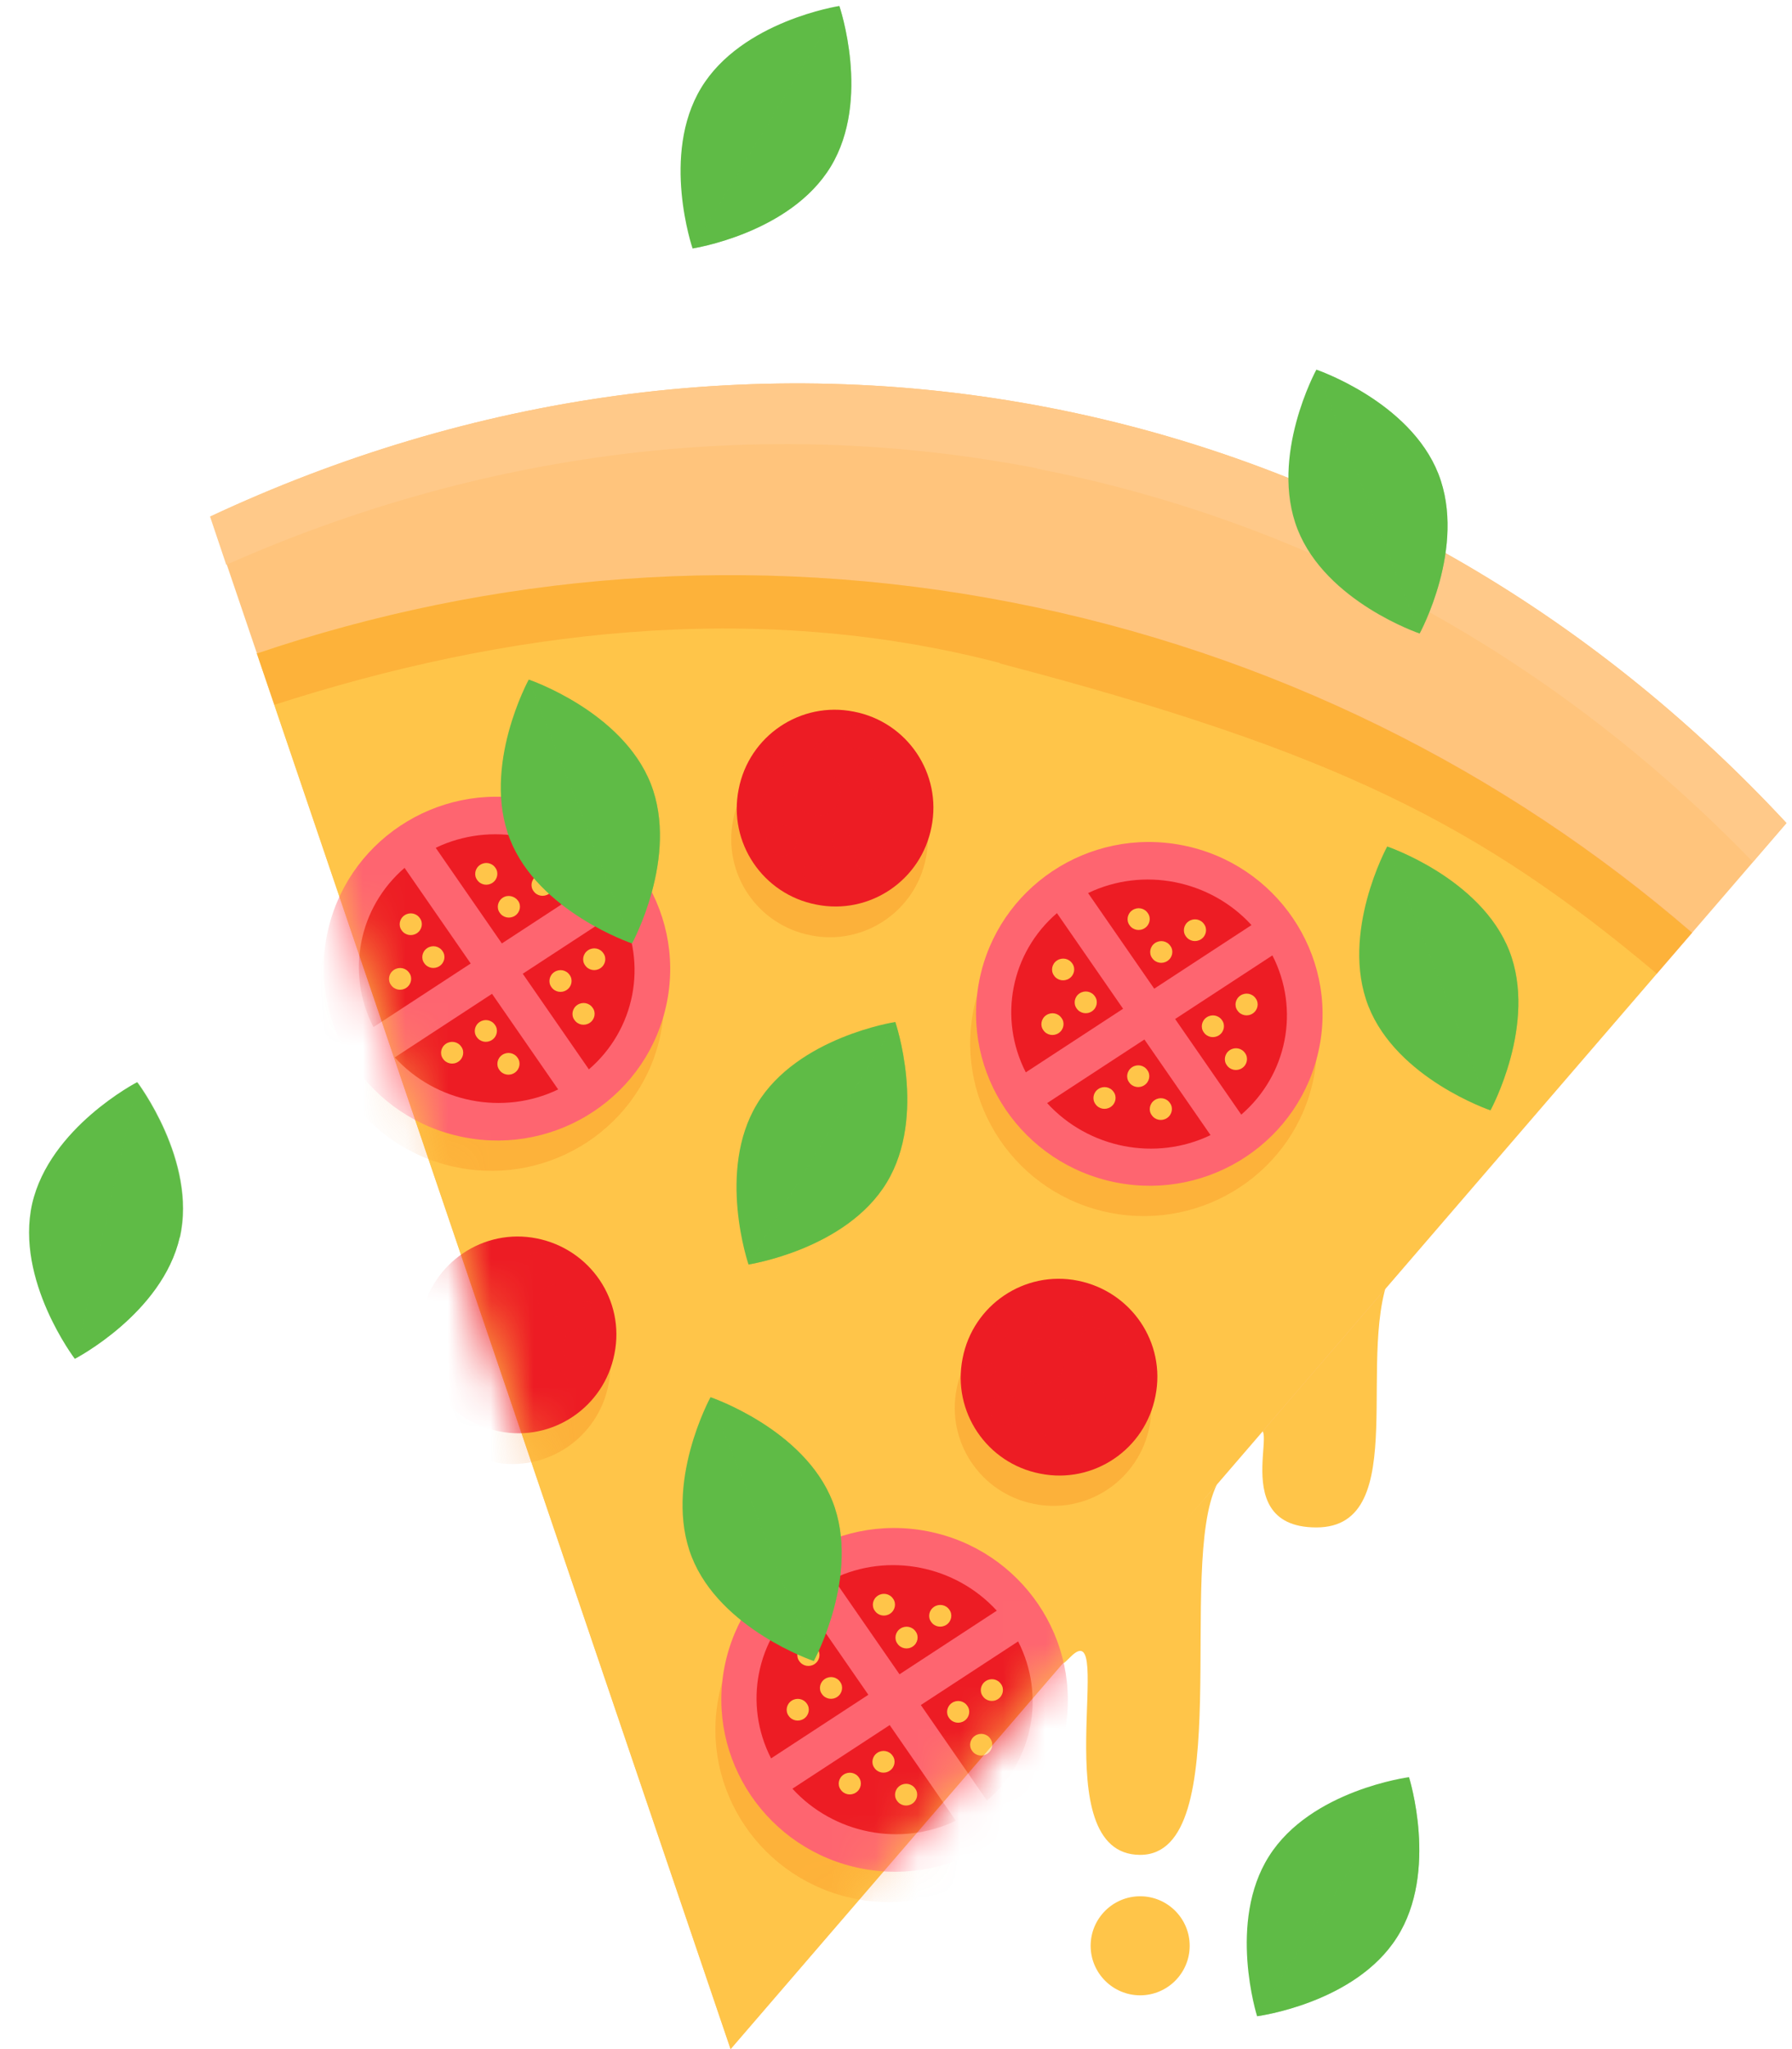 <svg width="42" height="48" viewBox="0 0 42 48" fill="none" xmlns="http://www.w3.org/2000/svg">
<g id="Frame" clip-path="url(#clip0_2_5632)">
<g id="Group">
<g id="Layer 1">
<g id="Group_2">
<path id="Vector" d="M32.652 29.69C31.702 31.61 33.142 35.78 30.852 35.78C28.562 35.78 30.312 32.64 29.222 33.73C28.132 34.82 32.652 29.69 32.652 29.69Z" fill="#FFC549"/>
<g id="Group_3">
<path id="Vector_2" d="M4.933 12.1L17.123 48L41.873 19.28C37.303 14.36 31.403 10.87 24.593 9.55C17.783 8.23 11.003 9.26 4.933 12.1Z" fill="#FFC47C"/>
<path id="Vector_3" d="M24.313 10.98C30.873 12.26 36.593 15.55 41.083 20.19L41.863 19.28C37.293 14.36 31.393 10.87 24.583 9.55C17.773 8.23 10.993 9.26 4.923 12.1L5.303 13.23C11.213 10.61 17.743 9.7 24.303 10.97L24.313 10.98Z" fill="#FFC989"/>
<path id="Vector_4" d="M6.023 15.32L17.123 48L39.653 21.85C35.253 18.05 29.823 15.3 23.703 14.11C17.583 12.92 11.523 13.44 6.013 15.31L6.023 15.32Z" fill="#FFC549"/>
<g id="Vector_5" style="mix-blend-mode:multiply" opacity="0.25">
<path d="M23.433 15.54C31.332 17.61 34.693 19.33 38.833 22.81L39.663 21.85C35.263 18.05 29.832 15.3 23.712 14.11C17.593 12.92 11.533 13.44 6.022 15.31L6.432 16.51C11.762 14.79 17.652 14.02 23.433 15.53V15.54Z" fill="#F6760D"/>
</g>
<g id="Clip path group">
<mask id="mask0_2_5632" style="mask-type:luminance" maskUnits="userSpaceOnUse" x="6" y="13" width="34" height="35">
<g id="clippath">
<path id="Vector_6" d="M6.023 15.32L17.123 48L39.653 21.85C35.253 18.05 29.823 15.3 23.703 14.11C17.583 12.92 11.523 13.44 6.013 15.31L6.023 15.32Z" fill="white"/>
</g>
</mask>
<g mask="url(#mask0_2_5632)">
<g id="Group_4">
<g id="Group_5">
<g id="Group_6" style="mix-blend-mode:multiply" opacity="0.25">
<path id="Vector_7" d="M12.282 19.45C10.082 19.02 7.942 20.44 7.522 22.62C7.092 24.8 8.532 26.92 10.732 27.35C12.932 27.78 15.072 26.36 15.492 24.18C15.912 22 14.482 19.88 12.282 19.45Z" fill="#F6760D"/>
<path id="Vector_8" d="M21.602 36.58C19.402 36.15 17.262 37.57 16.843 39.75C16.413 41.93 17.852 44.05 20.052 44.48C22.253 44.91 24.392 43.49 24.812 41.31C25.233 39.13 23.802 37.01 21.602 36.58Z" fill="#F6760D"/>
<path id="Vector_9" d="M27.572 20.51C25.372 20.08 23.232 21.5 22.812 23.68C22.392 25.86 23.822 27.98 26.022 28.41C28.222 28.84 30.362 27.42 30.792 25.24C31.222 23.06 29.782 20.94 27.572 20.51Z" fill="#F6760D"/>
</g>
<g id="Group_7">
<g id="Group_8">
<path id="Vector_10" d="M15.632 23.47C15.202 25.65 13.072 27.07 10.872 26.64C8.672 26.21 7.232 24.09 7.662 21.91C8.092 19.73 10.222 18.31 12.422 18.74C14.622 19.17 16.062 21.29 15.632 23.47Z" fill="#FE6570"/>
<g id="Group_9">
<path id="Vector_11" d="M12.252 22.81L13.802 25.05C14.882 24.12 15.182 22.59 14.532 21.32L12.252 22.81Z" fill="#ED1C24"/>
<path id="Vector_12" d="M11.762 22.1L14.042 20.61C13.072 19.55 11.502 19.24 10.212 19.86L11.762 22.1Z" fill="#ED1C24"/>
<path id="Vector_13" d="M11.032 22.57L9.482 20.33C8.402 21.26 8.102 22.79 8.752 24.06L11.032 22.57Z" fill="#ED1C24"/>
<path id="Vector_14" d="M11.532 23.28L9.252 24.77C10.222 25.83 11.792 26.14 13.082 25.52L11.532 23.28Z" fill="#ED1C24"/>
</g>
<path id="Vector_15" d="M11.182 20.61C11.262 20.73 11.422 20.76 11.542 20.68C11.662 20.6 11.692 20.44 11.612 20.33C11.532 20.21 11.372 20.18 11.252 20.26C11.132 20.34 11.102 20.5 11.182 20.61ZM12.502 20.87C12.582 20.99 12.742 21.02 12.862 20.94C12.982 20.86 13.012 20.7 12.932 20.59C12.852 20.47 12.692 20.44 12.572 20.52C12.452 20.6 12.422 20.76 12.502 20.87ZM11.712 21.38C11.792 21.5 11.952 21.53 12.072 21.45C12.192 21.37 12.222 21.21 12.142 21.1C12.062 20.99 11.902 20.95 11.782 21.03C11.662 21.11 11.632 21.27 11.712 21.38ZM9.592 22.79C9.512 22.67 9.352 22.64 9.232 22.72C9.112 22.8 9.082 22.96 9.162 23.07C9.242 23.19 9.402 23.22 9.522 23.14C9.642 23.06 9.672 22.9 9.592 22.79ZM9.842 21.51C9.762 21.39 9.602 21.36 9.482 21.44C9.362 21.52 9.332 21.68 9.412 21.79C9.492 21.91 9.652 21.94 9.772 21.86C9.892 21.78 9.922 21.62 9.842 21.51ZM10.372 22.28C10.292 22.16 10.132 22.13 10.012 22.21C9.892 22.29 9.862 22.45 9.942 22.56C10.022 22.68 10.182 22.71 10.302 22.63C10.422 22.55 10.452 22.39 10.372 22.28ZM10.812 24.52C10.732 24.4 10.572 24.37 10.452 24.45C10.332 24.53 10.302 24.69 10.382 24.8C10.462 24.92 10.622 24.95 10.742 24.87C10.862 24.79 10.892 24.63 10.812 24.52ZM11.602 24.01C11.522 23.89 11.362 23.86 11.242 23.94C11.122 24.02 11.092 24.18 11.172 24.29C11.252 24.41 11.412 24.44 11.532 24.36C11.652 24.28 11.682 24.12 11.602 24.01ZM12.132 24.78C12.052 24.66 11.892 24.63 11.772 24.71C11.652 24.79 11.622 24.95 11.702 25.06C11.782 25.18 11.942 25.21 12.062 25.13C12.182 25.05 12.212 24.89 12.132 24.78ZM13.462 23.89C13.542 24.01 13.702 24.04 13.822 23.96C13.942 23.88 13.972 23.72 13.892 23.61C13.812 23.49 13.652 23.46 13.532 23.54C13.412 23.62 13.382 23.78 13.462 23.89ZM13.712 22.61C13.792 22.73 13.952 22.76 14.072 22.68C14.192 22.6 14.222 22.44 14.142 22.33C14.062 22.21 13.902 22.18 13.782 22.26C13.662 22.34 13.632 22.5 13.712 22.61ZM12.922 23.12C13.002 23.24 13.162 23.27 13.282 23.19C13.402 23.11 13.432 22.95 13.352 22.84C13.272 22.72 13.112 22.69 12.992 22.77C12.872 22.85 12.842 23.01 12.922 23.12Z" fill="#FFC549"/>
</g>
<g id="Group_10">
<path id="Vector_16" d="M24.952 40.6C24.522 42.78 22.392 44.2 20.192 43.77C17.992 43.34 16.552 41.22 16.982 39.04C17.412 36.86 19.542 35.44 21.742 35.87C23.942 36.3 25.382 38.42 24.952 40.6Z" fill="#FE6570"/>
<g id="Group_11">
<path id="Vector_17" d="M21.582 39.94L23.132 42.18C24.212 41.25 24.512 39.72 23.862 38.45L21.582 39.94Z" fill="#ED1C24"/>
<path id="Vector_18" d="M21.082 39.22L23.362 37.73C22.392 36.67 20.822 36.36 19.532 36.98L21.082 39.22Z" fill="#ED1C24"/>
<path id="Vector_19" d="M20.352 39.7L18.802 37.46C17.722 38.39 17.422 39.92 18.072 41.19L20.352 39.7Z" fill="#ED1C24"/>
<path id="Vector_20" d="M20.852 40.41L18.572 41.9C19.542 42.96 21.112 43.27 22.402 42.65L20.852 40.41Z" fill="#ED1C24"/>
</g>
<path id="Vector_21" d="M20.502 37.73C20.582 37.85 20.742 37.88 20.862 37.8C20.982 37.72 21.012 37.56 20.932 37.45C20.852 37.33 20.692 37.3 20.572 37.38C20.452 37.46 20.422 37.62 20.502 37.73ZM21.822 37.99C21.902 38.11 22.062 38.14 22.182 38.06C22.302 37.98 22.332 37.82 22.252 37.71C22.172 37.59 22.012 37.56 21.892 37.64C21.772 37.72 21.742 37.88 21.822 37.99ZM21.032 38.5C21.112 38.62 21.272 38.65 21.392 38.57C21.512 38.49 21.542 38.33 21.462 38.22C21.382 38.1 21.222 38.07 21.102 38.15C20.982 38.23 20.952 38.39 21.032 38.5ZM18.912 39.91C18.832 39.79 18.672 39.76 18.552 39.84C18.432 39.92 18.402 40.08 18.482 40.19C18.562 40.31 18.722 40.34 18.842 40.26C18.962 40.18 18.992 40.02 18.912 39.91ZM19.162 38.63C19.082 38.51 18.922 38.48 18.802 38.56C18.682 38.64 18.652 38.8 18.732 38.91C18.812 39.03 18.972 39.06 19.092 38.98C19.212 38.9 19.242 38.74 19.162 38.63ZM19.692 39.4C19.612 39.28 19.452 39.25 19.332 39.33C19.212 39.41 19.182 39.57 19.262 39.68C19.342 39.8 19.502 39.83 19.622 39.75C19.742 39.67 19.772 39.51 19.692 39.4ZM20.132 41.64C20.052 41.52 19.892 41.49 19.772 41.57C19.652 41.65 19.622 41.81 19.702 41.92C19.782 42.04 19.942 42.07 20.062 41.99C20.182 41.91 20.212 41.75 20.132 41.64ZM20.922 41.13C20.842 41.01 20.682 40.98 20.562 41.06C20.442 41.14 20.412 41.3 20.492 41.41C20.572 41.53 20.732 41.56 20.852 41.48C20.972 41.4 21.002 41.24 20.922 41.13ZM21.452 41.9C21.372 41.78 21.212 41.75 21.092 41.83C20.972 41.91 20.942 42.07 21.022 42.18C21.102 42.3 21.262 42.33 21.382 42.25C21.502 42.17 21.532 42.01 21.452 41.9ZM22.782 41.01C22.862 41.13 23.022 41.16 23.142 41.08C23.262 41 23.292 40.84 23.212 40.73C23.132 40.61 22.972 40.58 22.852 40.66C22.732 40.74 22.702 40.9 22.782 41.01ZM23.032 39.73C23.112 39.85 23.272 39.88 23.392 39.8C23.512 39.72 23.542 39.56 23.462 39.45C23.382 39.33 23.222 39.3 23.102 39.38C22.982 39.46 22.952 39.62 23.032 39.73ZM22.242 40.24C22.322 40.36 22.482 40.39 22.602 40.31C22.722 40.23 22.752 40.07 22.672 39.96C22.592 39.84 22.432 39.81 22.312 39.89C22.192 39.97 22.162 40.13 22.242 40.24Z" fill="#FFC549"/>
</g>
<g id="Group_12">
<path id="Vector_22" d="M30.922 24.53C30.492 26.71 28.362 28.13 26.162 27.7C23.962 27.27 22.522 25.15 22.952 22.97C23.382 20.79 25.512 19.37 27.712 19.8C29.912 20.23 31.352 22.35 30.922 24.53Z" fill="#FE6570"/>
<g id="Group_13">
<path id="Vector_23" d="M27.542 23.87L29.092 26.11C30.172 25.18 30.472 23.65 29.822 22.38L27.542 23.87Z" fill="#ED1C24"/>
<path id="Vector_24" d="M27.052 23.16L29.332 21.67C28.362 20.61 26.792 20.3 25.502 20.92L27.052 23.16Z" fill="#ED1C24"/>
<path id="Vector_25" d="M26.322 23.63L24.772 21.39C23.692 22.32 23.392 23.85 24.042 25.12L26.322 23.63Z" fill="#ED1C24"/>
<path id="Vector_26" d="M26.822 24.35L24.542 25.84C25.512 26.9 27.082 27.21 28.372 26.59L26.822 24.35Z" fill="#ED1C24"/>
</g>
<path id="Vector_27" d="M26.472 21.67C26.552 21.79 26.712 21.82 26.832 21.74C26.952 21.66 26.982 21.5 26.902 21.39C26.822 21.27 26.662 21.24 26.542 21.32C26.422 21.4 26.392 21.56 26.472 21.67ZM27.792 21.93C27.872 22.05 28.032 22.08 28.152 22C28.272 21.92 28.302 21.76 28.222 21.65C28.142 21.53 27.982 21.5 27.862 21.58C27.742 21.66 27.712 21.82 27.792 21.93ZM27.002 22.44C27.082 22.56 27.242 22.59 27.362 22.51C27.482 22.43 27.512 22.27 27.432 22.16C27.352 22.04 27.192 22.01 27.072 22.09C26.952 22.17 26.922 22.33 27.002 22.44ZM24.882 23.85C24.802 23.73 24.642 23.7 24.522 23.78C24.402 23.86 24.372 24.02 24.452 24.13C24.532 24.25 24.692 24.28 24.812 24.2C24.932 24.12 24.962 23.96 24.882 23.85ZM25.132 22.57C25.052 22.45 24.892 22.42 24.772 22.5C24.652 22.58 24.622 22.74 24.702 22.85C24.782 22.97 24.942 23 25.062 22.92C25.182 22.84 25.212 22.68 25.132 22.57ZM25.662 23.34C25.582 23.22 25.422 23.19 25.302 23.27C25.182 23.35 25.152 23.51 25.232 23.62C25.312 23.74 25.472 23.77 25.592 23.69C25.712 23.61 25.742 23.45 25.662 23.34ZM26.102 25.58C26.022 25.46 25.862 25.43 25.742 25.51C25.622 25.59 25.592 25.75 25.672 25.86C25.752 25.98 25.912 26.01 26.032 25.93C26.152 25.85 26.182 25.69 26.102 25.58ZM26.892 25.07C26.812 24.95 26.652 24.92 26.532 25C26.412 25.08 26.382 25.24 26.462 25.35C26.542 25.47 26.702 25.5 26.822 25.42C26.942 25.34 26.972 25.18 26.892 25.07ZM27.422 25.84C27.342 25.72 27.182 25.69 27.062 25.77C26.942 25.85 26.912 26.01 26.992 26.12C27.072 26.24 27.232 26.27 27.352 26.19C27.472 26.11 27.502 25.95 27.422 25.84ZM28.752 24.95C28.832 25.07 28.992 25.1 29.112 25.02C29.232 24.94 29.262 24.78 29.182 24.67C29.102 24.55 28.942 24.52 28.822 24.6C28.702 24.68 28.672 24.84 28.752 24.95ZM29.002 23.67C29.082 23.79 29.242 23.82 29.362 23.74C29.482 23.66 29.512 23.5 29.432 23.39C29.352 23.27 29.192 23.24 29.072 23.32C28.952 23.4 28.922 23.56 29.002 23.67ZM28.212 24.18C28.292 24.3 28.452 24.33 28.572 24.25C28.692 24.17 28.722 24.01 28.642 23.9C28.562 23.78 28.402 23.75 28.282 23.83C28.162 23.91 28.132 24.07 28.212 24.18Z" fill="#FFC549"/>
</g>
</g>
</g>
<g id="Group_14">
<path id="Vector_28" opacity="0.25" d="M21.703 20.09C21.463 21.34 20.253 22.16 19.003 21.91C17.753 21.67 16.933 20.46 17.183 19.21C17.423 17.96 18.633 17.14 19.883 17.39C21.133 17.63 21.953 18.84 21.703 20.09Z" fill="#F6760D"/>
<path id="Vector_29" d="M21.832 19.37C21.593 20.62 20.383 21.44 19.133 21.19C17.883 20.95 17.062 19.74 17.312 18.49C17.552 17.24 18.762 16.42 20.012 16.67C21.262 16.91 22.082 18.12 21.832 19.37Z" fill="#ED1C24"/>
<g id="Vector_30" style="mix-blend-mode:multiply" opacity="0.25">
<path d="M20.782 18.21C20.822 18.01 20.692 17.82 20.492 17.78C20.292 17.74 20.102 17.87 20.062 18.07C20.022 18.27 20.152 18.46 20.352 18.5C20.552 18.54 20.742 18.41 20.782 18.21ZM19.262 18.04C18.972 17.98 18.682 18.17 18.632 18.47C18.572 18.76 18.762 19.05 19.062 19.1C19.352 19.16 19.642 18.97 19.692 18.67C19.752 18.38 19.562 18.09 19.262 18.04ZM20.472 19.75C20.282 19.71 20.092 19.84 20.052 20.03C20.012 20.22 20.142 20.41 20.332 20.45C20.522 20.49 20.712 20.36 20.752 20.17C20.792 19.98 20.662 19.79 20.472 19.75ZM19.092 20.2C18.962 20.17 18.842 20.26 18.812 20.39C18.782 20.52 18.872 20.64 19.002 20.67C19.132 20.7 19.252 20.61 19.282 20.48C19.312 20.35 19.222 20.23 19.092 20.2ZM18.392 19.34C18.202 19.3 18.012 19.43 17.972 19.62C17.932 19.81 18.062 20 18.252 20.04C18.442 20.08 18.632 19.95 18.672 19.76C18.712 19.57 18.582 19.38 18.392 19.34ZM18.372 17.92C18.392 17.82 18.322 17.72 18.222 17.7C18.122 17.68 18.022 17.75 18.002 17.85C17.982 17.95 18.052 18.05 18.152 18.07C18.252 18.09 18.352 18.02 18.372 17.92ZM21.522 19.31C21.472 19.56 21.232 19.72 20.992 19.67C20.742 19.62 20.582 19.38 20.632 19.14C20.682 18.89 20.922 18.73 21.162 18.78C21.412 18.83 21.572 19.07 21.522 19.31ZM20.302 17.32C20.272 17.46 20.132 17.56 19.992 17.53C19.852 17.5 19.752 17.36 19.782 17.22C19.812 17.08 19.952 16.98 20.092 17.01C20.232 17.04 20.332 17.18 20.302 17.32ZM19.392 17.58C19.372 17.66 19.292 17.72 19.212 17.7C19.132 17.68 19.072 17.6 19.092 17.52C19.112 17.44 19.192 17.38 19.272 17.4C19.352 17.42 19.412 17.5 19.392 17.58ZM19.932 19.73C19.912 19.85 19.792 19.93 19.672 19.91C19.552 19.89 19.472 19.77 19.492 19.65C19.512 19.53 19.632 19.45 19.752 19.47C19.872 19.49 19.952 19.61 19.932 19.73ZM18.102 18.78C18.092 18.85 18.012 18.9 17.942 18.89C17.872 18.88 17.822 18.8 17.832 18.73C17.842 18.66 17.922 18.61 17.992 18.62C18.062 18.63 18.112 18.71 18.102 18.78ZM21.302 18.26C21.292 18.31 21.242 18.35 21.192 18.34C21.142 18.33 21.102 18.28 21.112 18.23C21.122 18.18 21.172 18.14 21.222 18.15C21.272 18.16 21.312 18.21 21.302 18.26Z" fill="#ED1C24"/>
</g>
</g>
<g id="Group_15">
<path id="Vector_31" opacity="0.25" d="M26.942 33.41C26.702 34.66 25.492 35.48 24.242 35.23C22.992 34.99 22.172 33.78 22.422 32.53C22.662 31.28 23.872 30.46 25.122 30.71C26.372 30.96 27.192 32.16 26.942 33.41Z" fill="#F6760D"/>
<path id="Vector_32" d="M27.081 32.7C26.841 33.95 25.631 34.77 24.381 34.52C23.131 34.28 22.311 33.07 22.561 31.82C22.802 30.57 24.012 29.75 25.262 30C26.512 30.25 27.331 31.45 27.081 32.7Z" fill="#ED1C24"/>
<g id="Vector_33" style="mix-blend-mode:multiply" opacity="0.25">
<path d="M26.022 31.53C26.062 31.33 25.932 31.14 25.732 31.1C25.532 31.06 25.342 31.19 25.302 31.39C25.262 31.59 25.392 31.78 25.592 31.82C25.792 31.86 25.982 31.73 26.022 31.53ZM24.502 31.36C24.212 31.3 23.922 31.49 23.872 31.79C23.812 32.08 24.002 32.37 24.302 32.42C24.592 32.48 24.882 32.29 24.932 31.99C24.982 31.69 24.802 31.41 24.502 31.36ZM25.712 33.07C25.522 33.03 25.332 33.16 25.292 33.35C25.252 33.54 25.382 33.73 25.572 33.77C25.762 33.81 25.952 33.68 25.992 33.49C26.032 33.3 25.902 33.11 25.712 33.07ZM24.332 33.52C24.202 33.49 24.082 33.58 24.052 33.71C24.022 33.84 24.112 33.96 24.242 33.99C24.372 34.02 24.492 33.93 24.522 33.8C24.552 33.67 24.462 33.55 24.332 33.52ZM23.632 32.66C23.442 32.62 23.252 32.75 23.212 32.94C23.172 33.13 23.302 33.32 23.492 33.36C23.682 33.4 23.872 33.27 23.912 33.08C23.952 32.89 23.822 32.7 23.632 32.66ZM23.612 31.24C23.632 31.14 23.562 31.04 23.462 31.02C23.362 31 23.262 31.07 23.242 31.17C23.222 31.27 23.292 31.37 23.392 31.39C23.492 31.41 23.592 31.34 23.612 31.24ZM26.762 32.63C26.712 32.88 26.472 33.04 26.232 32.99C25.982 32.94 25.822 32.7 25.872 32.46C25.922 32.21 26.162 32.05 26.402 32.1C26.652 32.15 26.812 32.39 26.762 32.63ZM25.542 30.64C25.512 30.78 25.372 30.88 25.232 30.85C25.092 30.82 24.992 30.68 25.022 30.54C25.052 30.4 25.192 30.3 25.332 30.33C25.472 30.36 25.572 30.5 25.542 30.64ZM24.632 30.9C24.612 30.98 24.532 31.04 24.452 31.02C24.372 31 24.312 30.92 24.332 30.84C24.352 30.76 24.432 30.7 24.512 30.72C24.592 30.74 24.652 30.82 24.632 30.9ZM25.172 33.05C25.152 33.17 25.032 33.25 24.912 33.23C24.792 33.21 24.712 33.09 24.732 32.97C24.752 32.85 24.872 32.77 24.992 32.79C25.112 32.81 25.192 32.93 25.172 33.05ZM23.342 32.1C23.332 32.17 23.252 32.22 23.182 32.21C23.112 32.2 23.062 32.12 23.072 32.05C23.082 31.98 23.162 31.93 23.232 31.94C23.302 31.95 23.352 32.03 23.342 32.1ZM26.542 31.58C26.532 31.63 26.482 31.67 26.432 31.66C26.382 31.65 26.342 31.6 26.352 31.55C26.362 31.5 26.412 31.46 26.462 31.47C26.512 31.48 26.552 31.53 26.542 31.58Z" fill="#ED1C24"/>
</g>
</g>
<g id="Group_16">
<path id="Vector_34" opacity="0.25" d="M14.262 32.43C14.022 33.68 12.812 34.5 11.562 34.25C10.312 34.01 9.492 32.8 9.742 31.55C9.982 30.3 11.192 29.48 12.442 29.73C13.692 29.98 14.512 31.18 14.262 32.43Z" fill="#F6760D"/>
<path id="Vector_35" d="M14.402 31.71C14.162 32.96 12.952 33.78 11.702 33.53C10.452 33.29 9.632 32.08 9.882 30.83C10.122 29.58 11.332 28.76 12.582 29.01C13.832 29.26 14.652 30.46 14.402 31.71Z" fill="#ED1C24"/>
<g id="Vector_36" style="mix-blend-mode:multiply" opacity="0.25">
<path d="M13.342 30.54C13.382 30.34 13.252 30.15 13.052 30.11C12.852 30.07 12.662 30.2 12.622 30.4C12.582 30.6 12.712 30.79 12.912 30.83C13.112 30.87 13.302 30.74 13.342 30.54ZM11.822 30.37C11.532 30.31 11.242 30.5 11.192 30.8C11.132 31.09 11.322 31.38 11.622 31.43C11.912 31.49 12.202 31.3 12.252 31C12.312 30.71 12.122 30.42 11.822 30.37ZM13.032 32.08C12.842 32.04 12.652 32.17 12.612 32.36C12.572 32.55 12.702 32.74 12.892 32.78C13.082 32.82 13.272 32.69 13.312 32.5C13.352 32.31 13.222 32.12 13.032 32.08ZM11.652 32.53C11.522 32.5 11.402 32.59 11.372 32.72C11.342 32.85 11.432 32.97 11.562 33C11.692 33.03 11.812 32.94 11.842 32.81C11.872 32.68 11.782 32.56 11.652 32.53ZM10.952 31.67C10.762 31.63 10.572 31.76 10.532 31.95C10.492 32.14 10.622 32.33 10.812 32.37C11.002 32.41 11.192 32.28 11.232 32.09C11.272 31.9 11.142 31.71 10.952 31.67ZM10.932 30.25C10.952 30.15 10.882 30.05 10.782 30.03C10.682 30.01 10.582 30.08 10.562 30.18C10.542 30.28 10.612 30.38 10.712 30.4C10.812 30.42 10.912 30.35 10.932 30.25ZM14.082 31.64C14.032 31.89 13.792 32.05 13.552 32C13.302 31.95 13.142 31.71 13.192 31.47C13.242 31.22 13.482 31.06 13.722 31.11C13.972 31.16 14.132 31.4 14.082 31.64ZM12.862 29.65C12.832 29.79 12.692 29.89 12.552 29.86C12.412 29.83 12.312 29.69 12.342 29.55C12.372 29.41 12.512 29.31 12.652 29.34C12.792 29.37 12.892 29.51 12.862 29.65ZM11.952 29.91C11.932 29.99 11.852 30.05 11.772 30.03C11.692 30.01 11.632 29.93 11.652 29.85C11.672 29.77 11.752 29.71 11.832 29.73C11.912 29.75 11.972 29.83 11.952 29.91ZM12.492 32.06C12.472 32.18 12.352 32.26 12.232 32.24C12.112 32.22 12.032 32.1 12.052 31.98C12.072 31.86 12.192 31.78 12.312 31.8C12.432 31.82 12.512 31.94 12.492 32.06ZM10.662 31.11C10.652 31.18 10.572 31.23 10.502 31.22C10.432 31.21 10.382 31.13 10.392 31.06C10.402 30.99 10.482 30.94 10.552 30.95C10.622 30.96 10.672 31.04 10.662 31.11ZM13.862 30.59C13.852 30.64 13.802 30.68 13.752 30.67C13.702 30.66 13.662 30.61 13.672 30.56C13.682 30.51 13.732 30.47 13.782 30.48C13.832 30.49 13.872 30.54 13.862 30.59Z" fill="#ED1C24"/>
</g>
</g>
</g>
</g>
</g>
<g id="Group_17">
<path id="Vector_37" d="M20.783 27.7C19.833 29.27 17.543 29.62 17.543 29.62C17.543 29.62 16.793 27.43 17.743 25.86C18.693 24.29 20.983 23.94 20.983 23.94C20.983 23.94 21.733 26.13 20.783 27.7Z" fill="#5FBB46"/>
<g id="Vector_38" style="mix-blend-mode:multiply" opacity="0.5">
<path d="M20.783 27.7C19.833 29.27 17.543 29.62 17.543 29.62L20.983 23.94C20.983 23.94 21.733 26.13 20.783 27.7Z" fill="#5FBB46"/>
</g>
</g>
<g id="Group_18">
<path id="Vector_39" d="M19.472 3.9C18.522 5.47 16.232 5.82 16.232 5.82C16.232 5.82 15.482 3.63 16.432 2.06C17.382 0.49 19.672 0.14 19.672 0.14C19.672 0.14 20.422 2.33 19.472 3.9Z" fill="#5FBB46"/>
<g id="Vector_40" style="mix-blend-mode:multiply" opacity="0.5">
<path d="M19.472 3.9C18.522 5.47 16.232 5.82 16.232 5.82L19.672 0.14C19.672 0.14 20.422 2.33 19.472 3.9Z" fill="#5FBB46"/>
</g>
</g>
<g id="Group_19">
<path id="Vector_41" d="M19.512 35.17C20.182 36.88 19.072 38.91 19.072 38.91C19.072 38.91 16.882 38.17 16.212 36.47C15.542 34.76 16.652 32.73 16.652 32.73C16.652 32.73 18.842 33.47 19.512 35.17Z" fill="#5FBB46"/>
<g id="Vector_42" style="mix-blend-mode:multiply" opacity="0.5">
<path d="M19.512 35.17C20.182 36.88 19.072 38.91 19.072 38.91L16.652 32.73C16.652 32.73 18.842 33.47 19.512 35.17Z" fill="#5FBB46"/>
</g>
</g>
<g id="Group_20">
<path id="Vector_43" d="M35.372 22.27C36.042 23.98 34.932 26.01 34.932 26.01C34.932 26.01 32.742 25.27 32.072 23.57C31.402 21.86 32.512 19.83 32.512 19.83C32.512 19.83 34.702 20.57 35.372 22.27Z" fill="#5FBB46"/>
<g id="Vector_44" style="mix-blend-mode:multiply" opacity="0.5">
<path d="M35.373 22.27C36.043 23.98 34.933 26.01 34.933 26.01L32.513 19.83C32.513 19.83 34.703 20.57 35.373 22.27Z" fill="#5FBB46"/>
</g>
</g>
<g id="Group_21">
<path id="Vector_45" d="M32.743 45.38C31.763 46.93 29.463 47.23 29.463 47.23C29.463 47.23 28.763 45.02 29.743 43.48C30.723 41.93 33.023 41.63 33.023 41.63C33.023 41.63 33.723 43.84 32.743 45.38Z" fill="#5FBB46"/>
<g id="Vector_46" style="mix-blend-mode:multiply" opacity="0.5">
<path d="M32.743 45.38C31.763 46.93 29.463 47.23 29.463 47.23L33.023 41.63C33.023 41.63 33.723 43.84 32.743 45.38Z" fill="#5FBB46"/>
</g>
</g>
<g id="Group_22">
<path id="Vector_47" d="M33.712 11.1C34.382 12.81 33.272 14.84 33.272 14.84C33.272 14.84 31.082 14.1 30.412 12.4C29.742 10.69 30.852 8.66 30.852 8.66C30.852 8.66 33.042 9.4 33.712 11.1Z" fill="#5FBB46"/>
<g id="Vector_48" style="mix-blend-mode:multiply" opacity="0.5">
<path d="M33.712 11.1C34.383 12.81 33.273 14.84 33.273 14.84L30.852 8.66C30.852 8.66 33.042 9.4 33.712 11.1Z" fill="#5FBB46"/>
</g>
</g>
<g id="Group_23">
<path id="Vector_49" d="M15.252 18.36C15.922 20.07 14.812 22.1 14.812 22.1C14.812 22.1 12.622 21.36 11.952 19.66C11.282 17.95 12.392 15.92 12.392 15.92C12.392 15.92 14.582 16.66 15.252 18.36Z" fill="#5FBB46"/>
<g id="Vector_50" style="mix-blend-mode:multiply" opacity="0.5">
<path d="M15.253 18.36C15.923 20.07 14.813 22.1 14.813 22.1L12.393 15.92C12.393 15.92 14.583 16.66 15.253 18.36Z" fill="#5FBB46"/>
</g>
</g>
<g id="Group_24">
<path id="Vector_51" d="M4.213 28.98C3.803 30.77 1.753 31.83 1.753 31.83C1.753 31.83 0.353 29.99 0.753 28.2C1.163 26.41 3.213 25.35 3.213 25.35C3.213 25.35 4.613 27.19 4.213 28.98Z" fill="#5FBB46"/>
<g id="Vector_52" style="mix-blend-mode:multiply" opacity="0.5">
<path d="M4.213 28.98C3.803 30.77 1.753 31.83 1.753 31.83L3.223 25.35C3.223 25.35 4.623 27.19 4.223 28.98H4.213Z" fill="#5FBB46"/>
</g>
</g>
</g>
<path id="Vector_53" d="M28.523 34.77C27.573 36.69 29.012 43.45 26.723 43.45C24.433 43.45 26.183 37.72 25.093 38.81C24.003 39.9 28.523 34.77 28.523 34.77Z" fill="#FFC549"/>
<path id="Vector_54" d="M27.883 45.58C27.883 46.22 27.363 46.74 26.723 46.74C26.082 46.74 25.562 46.22 25.562 45.58C25.562 44.94 26.082 44.42 26.723 44.42C27.363 44.42 27.883 44.94 27.883 45.58Z" fill="#FFC549"/>
</g>
</g>
</g>
</g>
<defs>
<clipPath id="clip0_2_5632">
<rect width="41.19" height="47.86" fill="white" transform="translate(0.683 0.14)"/>
</clipPath>
</defs>
</svg>
